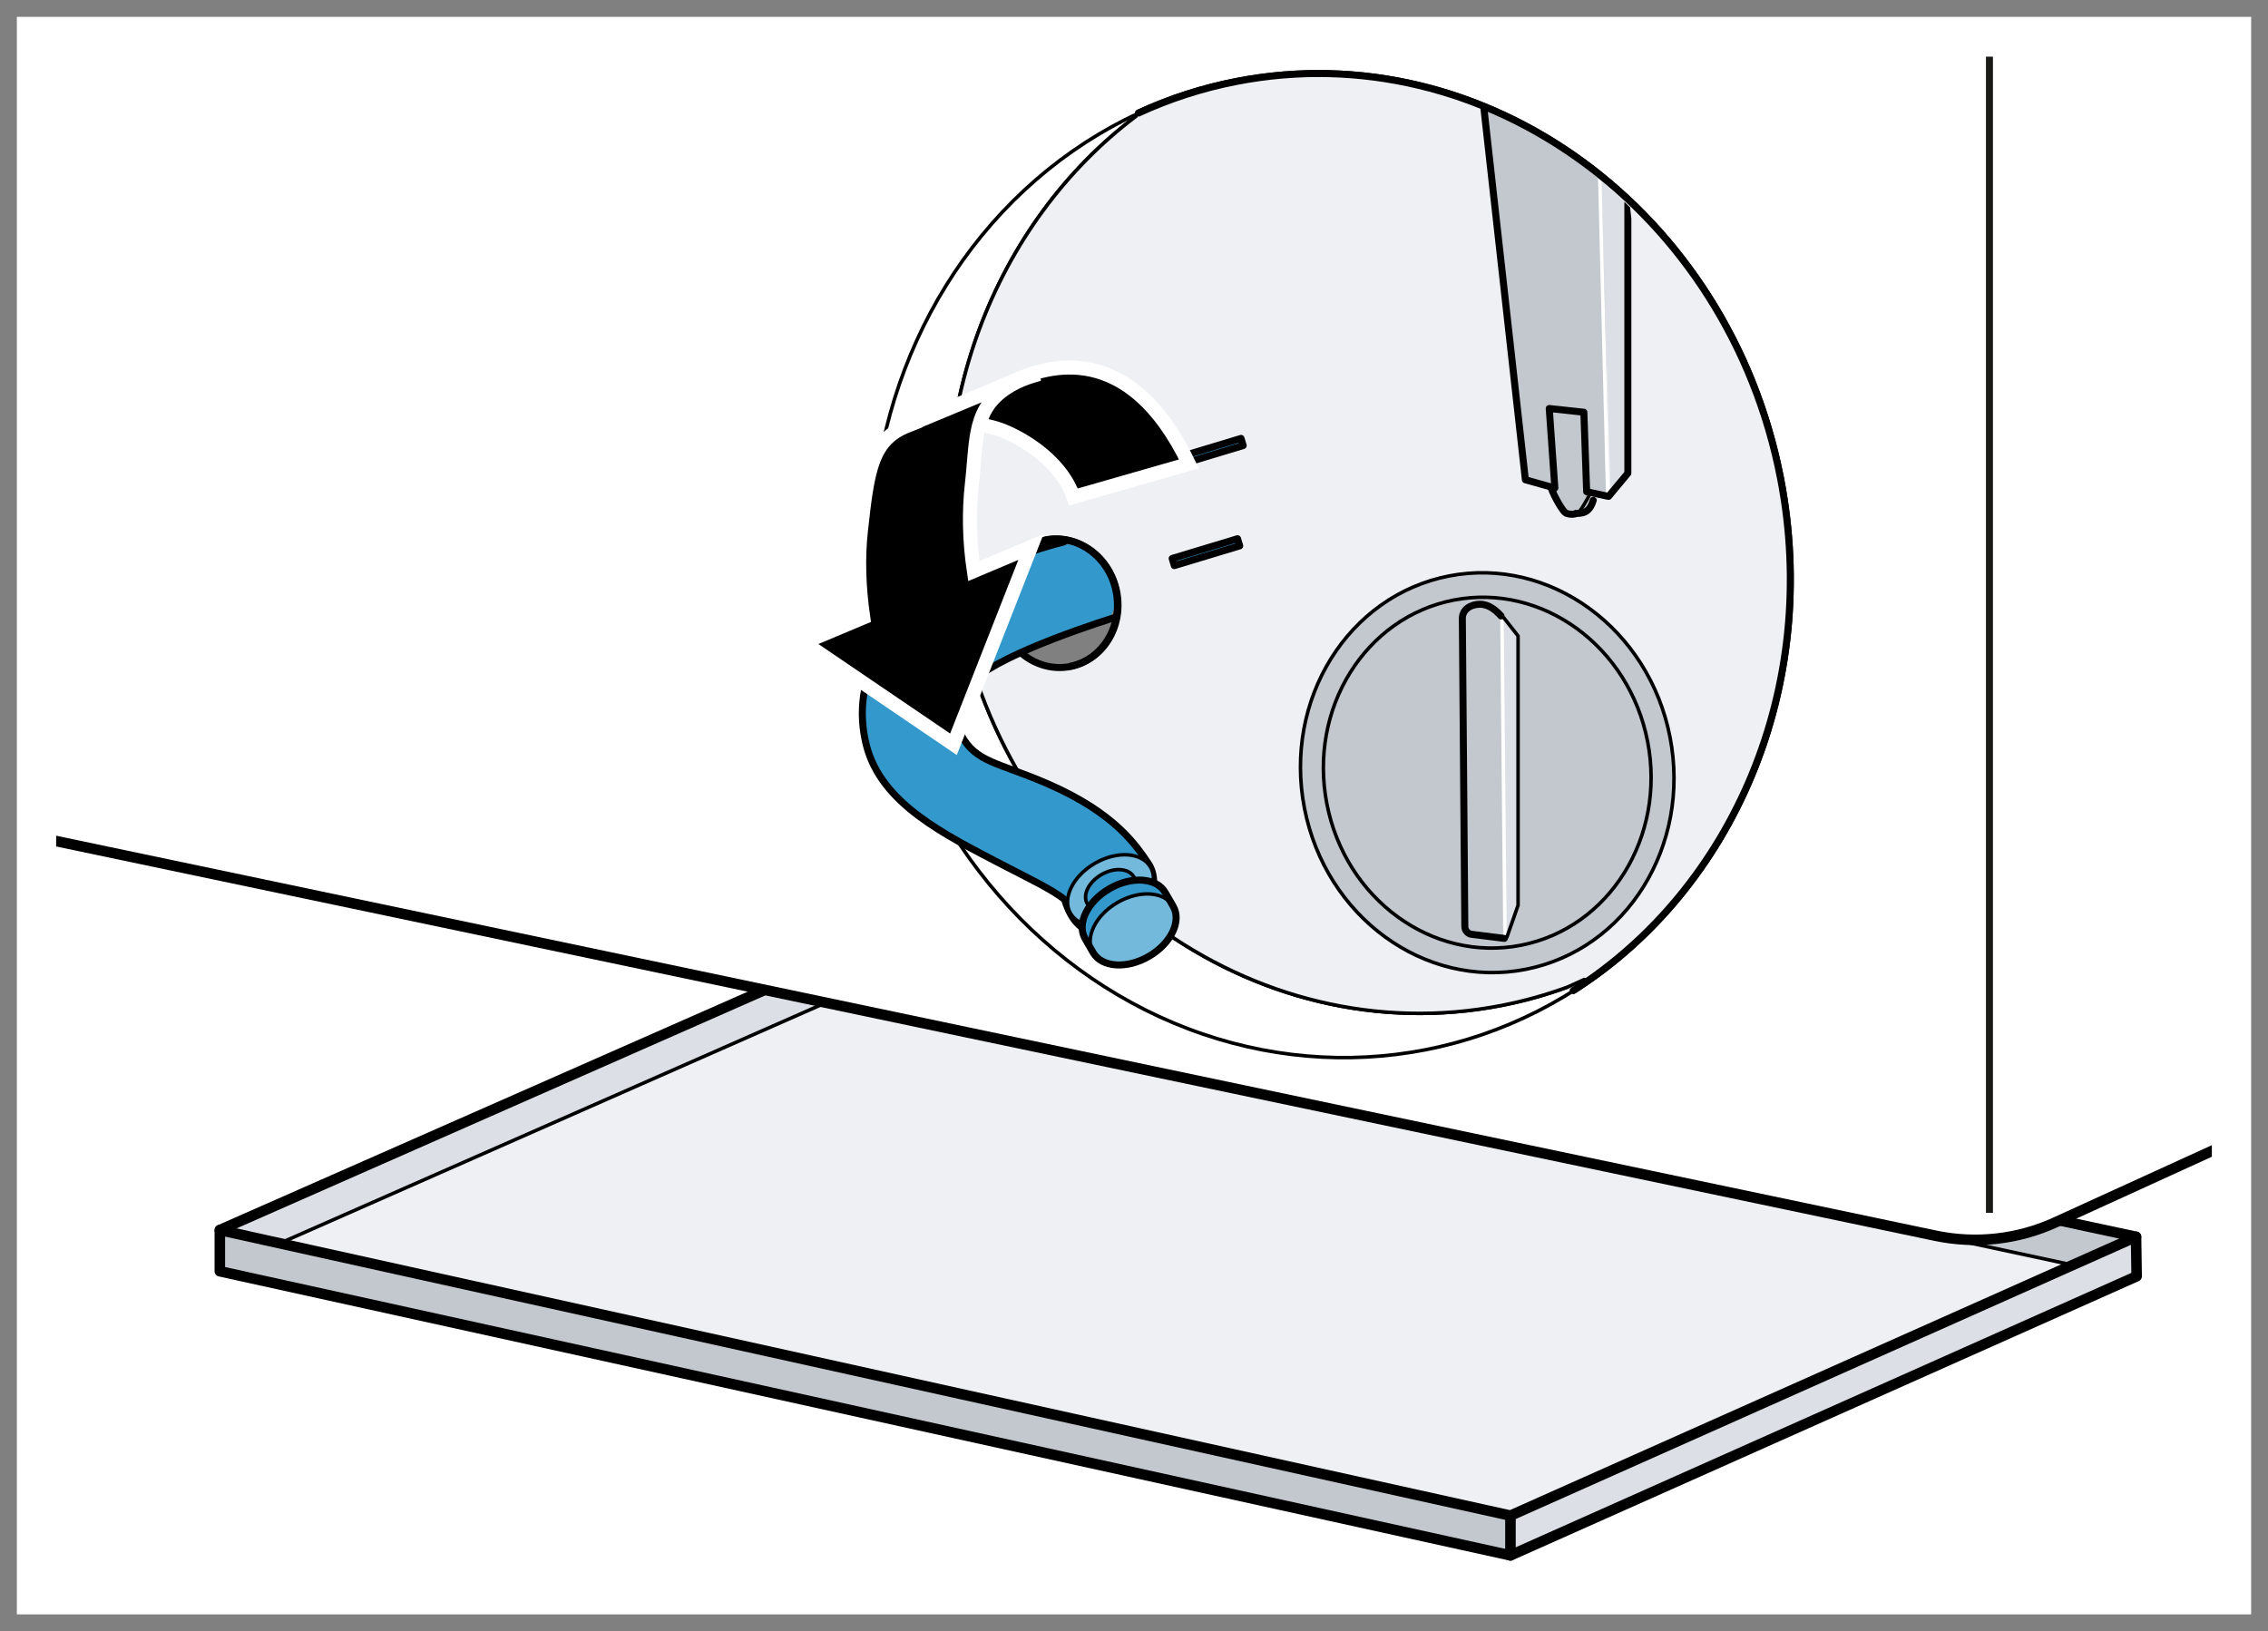 <?xml version="1.0" encoding="utf-8"?>
<!-- Generator: Adobe Illustrator 26.0.3, SVG Export Plug-In . SVG Version: 6.00 Build 0)  -->
<svg version="1.1" xmlns="http://www.w3.org/2000/svg" xmlns:xlink="http://www.w3.org/1999/xlink" x="0px" y="0px"
	 width="161.575px" height="116.22px" viewBox="0 0 161.575 116.22" enable-background="new 0 0 161.575 116.22"
	 xml:space="preserve">
<rect x="0" y="0" width="161.575" height="116.22" fill="#333333" stroke="none"/>
<g id="background">
	<rect x="0.598" y="0.76" fill="#FFFFFF" width="160.379" height="114.622"/>
</g>
<g id="border">
	<g>
		<path fill="#FFFFFF" d="M157.575,4v108.22H4V4H157.575 M161.575,0H0v116.22h161.575V0L161.575,0z"/>
		<path fill="#808080" d="M160.375,1.2v113.82H1.2V1.2H160.375 M161.575,0H0v116.22h161.575V0L161.575,0z"/>
	</g>
</g>
<g id="magnifier">
</g>
<g id="graphic_1_">
	<g>
		<defs>
			<polyline id="SVGID_1_" points="157.575,4.039 157.575,112.259 4,112.259 4,4.039 157.575,4.039 			"/>
		</defs>
		<clipPath id="SVGID_00000106135718871790323590000002075102851998641026_">
			<use xlink:href="#SVGID_1_"  overflow="visible"/>
		</clipPath>
		<g clip-path="url(#SVGID_00000106135718871790323590000002075102851998641026_)">
			<defs>
				<path id="SVGID_00000121264806548055392670000018155513696568551329_" d="M29.706,65.324l108.18,22.718
					c2.883,0.605,5.884,0.269,8.562-0.959l29.627-13.526l19.982,8.692l-94.8,43.2l-109.2-30l35.6-27.893L29.706,65.324z"/>
			</defs>
			<clipPath id="SVGID_00000087413434306195337050000018161391804889059999_">
				<use xlink:href="#SVGID_00000121264806548055392670000018155513696568551329_"  overflow="visible"/>
			</clipPath>
			<polygon clip-path="url(#SVGID_00000087413434306195337050000018161391804889059999_)" fill="#EFF0F4" points="147.874,90.184 
				107.607,110.818 15.661,90.47 110.857,48.516 			"/>
			<polygon clip-path="url(#SVGID_00000087413434306195337050000018161391804889059999_)" fill="#C3C8CE" points="107.607,110.818 
				15.661,90.574 15.661,87.637 107.607,107.984 			"/>
			<polygon clip-path="url(#SVGID_00000087413434306195337050000018161391804889059999_)" fill="#C3C8CE" points="152.169,91.051 
				59.669,71.008 59.669,68.07 152.044,88.184 			"/>
			<polygon clip-path="url(#SVGID_00000087413434306195337050000018161391804889059999_)" fill="#DCDFE5" points="107.774,110.818 
				152.217,90.932 152.217,88.098 107.774,107.984 			"/>
			<polygon clip-path="url(#SVGID_00000087413434306195337050000018161391804889059999_)" fill="#DCDFE5" points="15.661,87.637 
				110.857,45.682 110.857,48.516 19.808,88.637 			"/>
			
				<line clip-path="url(#SVGID_00000087413434306195337050000018161391804889059999_)" fill="none" stroke="#000000" stroke-width="0.25" stroke-linecap="round" stroke-linejoin="round" stroke-miterlimit="10" x1="19.808" y1="88.637" x2="110.857" y2="48.516"/>
			
				<polygon clip-path="url(#SVGID_00000087413434306195337050000018161391804889059999_)" fill="none" stroke="#000000" stroke-width="0.75" stroke-linecap="round" stroke-linejoin="round" stroke-miterlimit="10" points="
				152.217,90.932 107.607,110.818 15.661,90.574 15.661,87.637 107.607,107.984 152.174,88.118 			"/>
			
				<line clip-path="url(#SVGID_00000087413434306195337050000018161391804889059999_)" fill="none" stroke="#000000" stroke-width="0.75" stroke-linecap="round" stroke-linejoin="round" stroke-miterlimit="10" x1="59.236" y1="68.223" x2="152.174" y2="88.118"/>
			
				<line clip-path="url(#SVGID_00000087413434306195337050000018161391804889059999_)" fill="none" stroke="#000000" stroke-width="0.75" stroke-linecap="round" stroke-linejoin="round" stroke-miterlimit="10" x1="15.661" y1="87.637" x2="110.857" y2="45.682"/>
			
				<line clip-path="url(#SVGID_00000087413434306195337050000018161391804889059999_)" fill="none" stroke="#000000" stroke-width="0.75" stroke-linecap="round" stroke-linejoin="round" stroke-miterlimit="10" x1="107.607" y1="107.984" x2="107.607" y2="110.818"/>
			
				<polyline clip-path="url(#SVGID_00000087413434306195337050000018161391804889059999_)" fill="none" stroke="#000000" stroke-width="0.25" stroke-linecap="round" stroke-linejoin="round" stroke-miterlimit="10" points="
				147.569,90.109 59.311,71.186 59.236,68.223 			"/>
		</g>
		<path clip-path="url(#SVGID_00000106135718871790323590000002075102851998641026_)" fill="#EFF0F4" d="M111.653,70.333
			c-1.507,0.552-3.073,0.991-4.693,1.305c-17.699,3.44-35.049-9.213-38.751-28.262c-2.717-13.977,2.668-27.513,12.719-35.09
			l0.181-0.232c2.19-1.011,4.526-1.775,6.985-2.252c17.699-3.44,35.049,9.213,38.751,28.262
			c2.895,14.893-3.409,29.286-14.755,36.502"/>
		
			<ellipse transform="matrix(0.982 -0.191 0.191 0.982 -5.947 18.829)" clip-path="url(#SVGID_00000106135718871790323590000002075102851998641026_)" fill="none" stroke="#000000" stroke-width="0.25" stroke-linecap="round" stroke-linejoin="round" stroke-miterlimit="10" cx="94.799" cy="40.293" rx="32.647" ry="35.137"/>
		
			<path clip-path="url(#SVGID_00000106135718871790323590000002075102851998641026_)" fill="none" stroke="#000000" stroke-width="0.25" stroke-linecap="round" stroke-linejoin="round" stroke-miterlimit="10" d="
			M111.653,70.333c-1.507,0.552-3.073,0.991-4.693,1.305c-17.699,3.44-35.049-9.213-38.751-28.262
			c-2.717-13.977,2.668-27.513,12.719-35.09"/>
		
			<ellipse transform="matrix(0.982 -0.191 0.191 0.982 -8.559 21.219)" clip-path="url(#SVGID_00000106135718871790323590000002075102851998641026_)" fill="#C3C8CE" stroke="#000000" stroke-width="0.25" stroke-miterlimit="10" cx="105.903" cy="55.051" rx="13.26" ry="14.271"/>
		<polygon clip-path="url(#SVGID_00000106135718871790323590000002075102851998641026_)" fill="#DCDFE5" points="106.984,43.868 
			108.203,45.271 108.153,64.621 107.203,66.709 		"/>
		
			<ellipse transform="matrix(0.982 -0.191 0.191 0.982 -8.559 21.219)" clip-path="url(#SVGID_00000106135718871790323590000002075102851998641026_)" fill="none" stroke="#000000" stroke-width="0.25" stroke-miterlimit="10" cx="105.903" cy="55.051" rx="11.634" ry="12.522"/>
		
			<line clip-path="url(#SVGID_00000106135718871790323590000002075102851998641026_)" fill="none" stroke="#FFFFFF" stroke-width="0.25" stroke-linecap="round" stroke-linejoin="round" x1="107.215" y1="66.709" x2="107.001" y2="43.984"/>
		
			<path clip-path="url(#SVGID_00000106135718871790323590000002075102851998641026_)" fill="none" stroke="#000000" stroke-width="0.25" stroke-linecap="round" stroke-linejoin="round" d="
			M107.02,66.873c0.05,0.017,0.25,0.05,0.333-0.1l0.796-2.274v-19.19l-1.015-1.291"/>
		
			<path clip-path="url(#SVGID_00000106135718871790323590000002075102851998641026_)" fill="none" stroke="#000000" stroke-width="0.5" stroke-linecap="round" stroke-linejoin="round" d="
			M107.168,66.859l-2.373-0.298c-0.257-0.059-0.439-0.288-0.439-0.552l-0.177-21.947c0-0.634,0.589-1.011,1.256-1.011
			s1.167,0.467,1.5,0.833"/>
		<g clip-path="url(#SVGID_00000106135718871790323590000002075102851998641026_)">
			<defs>
				<path id="SVGID_00000134246220116328745490000014179692599782080937_" d="M105.403,7.551c3.958,1.664,7.603,4.123,10.726,7.224
					l0.924,8.126l-0.4,14.05c0,0-4.95,1.4-4.8,1.3c0.15-0.1-4.7-4.65-4.7-4.65l-2.1-25.3L105.403,7.551z"/>
			</defs>
			<clipPath id="SVGID_00000182517743553432165590000002502611639731559846_">
				<use xlink:href="#SVGID_00000134246220116328745490000014179692599782080937_"  overflow="visible"/>
			</clipPath>
			<g clip-path="url(#SVGID_00000182517743553432165590000002502611639731559846_)">
				<polygon fill="#C3C8CE" points="105.103,1.221 114.103,6.371 114.603,35.418 113.203,35.118 113.203,35.421 112.403,36.621 
					111.703,36.571 110.503,34.671 108.77,34.201 				"/>
				<polygon fill="#DCDFE5" points="113.853,5.604 115.903,5.804 116.103,33.551 114.753,35.301 				"/>
				
					<line fill="none" stroke="#FFFFFF" stroke-width="0.25" stroke-linecap="round" stroke-linejoin="round" x1="114.536" y1="35.251" x2="113.803" y2="6.038"/>
				<path fill="#DCDFE5" d="M114.103,35.251l-0.85-0.2l-0.7,1.454c0,0,0.5-0.2,0.65-0.25S114.103,35.251,114.103,35.251z"/>
				<polyline fill="none" stroke="#000000" stroke-width="0.5" stroke-linecap="round" stroke-linejoin="round" points="
					104.97,1.038 108.67,34.184 110.77,34.771 110.37,29.104 112.836,29.371 113.036,35.034 114.595,35.368 115.97,33.718 
					115.97,5.838 				"/>
				<path fill="none" stroke="#000000" stroke-width="0.25" stroke-linecap="round" stroke-linejoin="round" d="M112.206,36.618
					c0.091-0.021,0.177-0.058,0.247-0.114c0.25-0.2,0.9-1.454,0.9-1.454"/>
				<path fill="none" stroke="#000000" stroke-width="0.5" stroke-linecap="round" stroke-linejoin="round" d="M110.503,34.754
					c0.25,0.7,0.85,1.7,1.05,1.8c0.144,0.072,0.418,0.118,0.653,0.064"/>
				<path fill="none" stroke="#000000" stroke-width="0.5" stroke-linecap="round" stroke-linejoin="round" d="M112.278,36.579
					c0.725,0.025,1.025-0.279,1.225-0.929"/>
			</g>
		</g>
		
			<path clip-path="url(#SVGID_00000106135718871790323590000002075102851998641026_)" fill="none" stroke="#000000" stroke-width="0.5" stroke-linecap="round" stroke-linejoin="round" stroke-miterlimit="10" d="
			M81.109,8.054c2.19-1.011,4.526-1.775,6.985-2.252c17.699-3.44,35.049,9.213,38.751,28.262
			c2.895,14.893-3.409,29.286-14.755,36.502"/>
		<g clip-path="url(#SVGID_00000106135718871790323590000002075102851998641026_)">
			<path fill="#808080" d="M78.945,41.351c0.225,0.225,0.504,0.763,0.528,0.891c0.477,2.453-0.984,4.801-3.263,5.244
				s-4.513-1.186-4.99-3.639"/>
			<path fill="#C3C8CE" d="M71.42,41.751c0-0.65,0.293-3.405,4.725-5.3c3.45-1.475,20.375-6.55,20.375-6.55s0.1,1.65,0.45,2.75
				c0.35,1.1,1.15,2.35,1.15,2.35s-15.95,4.65-17.75,5.4c-1.446,0.602-3.55,1.7-2.4,3.55c0.693,1.115,1,1.75,0.85,1.85
				c-0.15,0.1-2.35,3-5.4,1.15C70.37,45.101,71.42,42.151,71.42,41.751z"/>
			
				<path fill="none" stroke="#000000" stroke-width="0.5" stroke-linecap="round" stroke-linejoin="round" stroke-miterlimit="10" d="
				M79.092,41.251c0.225,0.225,0.356,0.863,0.381,0.991c0.477,2.453-0.984,4.801-3.263,5.244s-4.513-1.186-4.99-3.639"/>
			
				<path fill="none" stroke="#000000" stroke-width="0.5" stroke-linecap="round" stroke-linejoin="round" stroke-miterlimit="10" d="
				M96.47,29.951c-0.418,0.098-10.242,3.003-15.982,4.876c-8.045,2.624-10.295,5.624-9.045,9.374c0.117,0.352,0.6,2.35,2.8,3"/>
			
				<path fill="none" stroke="#000000" stroke-width="0.5" stroke-linecap="round" stroke-linejoin="round" stroke-miterlimit="10" d="
				M78.72,45.351c-2.85-3.6,0.572-4.544,3.75-5.7c2.612-0.95,11.82-3.572,15.509-4.67"/>
			
				<path fill="none" stroke="#000000" stroke-width="0.25" stroke-linecap="round" stroke-linejoin="round" stroke-miterlimit="9.042" d="
				M97.979,34.981c-0.147,0.045-0.598-1.007-1.008-2.348c-0.41-1.342-0.624-2.466-0.477-2.511"/>
			
				<path fill="none" stroke="#000000" stroke-width="0.5" stroke-linecap="round" stroke-linejoin="round" stroke-miterlimit="9.042" d="
				M96.494,30.121c0.147-0.045,0.598,1.007,1.008,2.348c0.41,1.342,0.624,2.466,0.477,2.511"/>
			
				<path fill="#C3C8CE" stroke="#000000" stroke-width="0.25" stroke-linecap="round" stroke-linejoin="round" stroke-miterlimit="9.042" d="
				M98.217,30.563l-1.453,0.444c-0.093,0.028,0.043,0.743,0.303,1.596c0.261,0.853,0.548,1.521,0.641,1.492l1.503-0.459"/>
			
				<path fill="#C3C8CE" stroke="#000000" stroke-width="0.5" stroke-linecap="round" stroke-linejoin="round" stroke-miterlimit="9.042" d="
				M98.723,29.278l-0.531,0.162c-0.147,0.045,0.067,1.169,0.477,2.511c0.41,1.342,0.862,2.393,1.008,2.348l0.468-0.143"/>
			
				<ellipse transform="matrix(0.956 -0.292 0.292 0.956 -4.924 30.466)" fill="#DCDFE5" stroke="#000000" stroke-width="0.25" stroke-linecap="round" stroke-linejoin="round" stroke-miterlimit="9.042" cx="99.466" cy="31.707" rx="0.278" ry="2.541"/>
			
				<path fill="none" stroke="#FFFFFF" stroke-width="0.25" stroke-linecap="round" stroke-linejoin="round" stroke-miterlimit="9.042" d="
				M100.209,34.137c-0.147,0.045-0.598-1.007-1.008-2.348c-0.41-1.342-0.624-2.466-0.477-2.511"/>
			
				<path fill="none" stroke="#000000" stroke-width="0.5" stroke-linecap="round" stroke-linejoin="round" stroke-miterlimit="9.042" d="
				M98.723,29.278c0.147-0.045,0.598,1.007,1.008,2.348c0.41,1.342,0.624,2.466,0.477,2.511"/>
		</g>
		
			<rect x="83.753" y="31.968" transform="matrix(0.957 -0.289 0.289 0.957 -5.636 26.253)" clip-path="url(#SVGID_00000106135718871790323590000002075102851998641026_)" fill="none" stroke="#000000" stroke-width="0.5" stroke-linecap="round" stroke-linejoin="round" stroke-miterlimit="9.042" width="4.867" height="0.533"/>
		
			<rect x="83.503" y="39.118" transform="matrix(0.957 -0.289 0.289 0.957 -7.711 26.485)" clip-path="url(#SVGID_00000106135718871790323590000002075102851998641026_)" fill="none" stroke="#000000" stroke-width="0.5" stroke-linecap="round" stroke-linejoin="round" stroke-miterlimit="9.042" width="4.867" height="0.533"/>
		<path clip-path="url(#SVGID_00000106135718871790323590000002075102851998641026_)" fill="#EFF0F4" d="M111.653,70.333
			c-1.507,0.552-3.073,0.991-4.693,1.305c-17.699,3.44-35.049-9.213-38.751-28.262c-2.717-13.977,2.668-27.513,12.719-35.09
			l0.181-0.232c2.19-1.011,4.526-1.775,6.985-2.252c17.699-3.44,35.049,9.213,38.751,28.262
			c2.895,14.893-3.409,29.286-14.755,36.502"/>
		
			<line clip-path="url(#SVGID_00000106135718871790323590000002075102851998641026_)" fill="none" stroke="#1A1A18" stroke-width="0.5" stroke-miterlimit="10" x1="141.731" y1="86.411" x2="141.731" y2="-29.573"/>
		
			<path clip-path="url(#SVGID_00000106135718871790323590000002075102851998641026_)" fill="none" stroke="#000000" stroke-width="0.25" stroke-linecap="round" stroke-linejoin="round" stroke-miterlimit="10" d="
			M80.929,8.286c-10.051,7.577-15.436,21.113-12.719,35.09c3.703,19.049,21.052,31.703,38.751,28.262
			c1.62-0.315,3.186-0.754,4.693-1.305l1.215-0.549"/>
		
			<ellipse transform="matrix(0.982 -0.191 0.191 0.982 -8.559 21.219)" clip-path="url(#SVGID_00000106135718871790323590000002075102851998641026_)" fill="#C3C8CE" stroke="#000000" stroke-width="0.25" stroke-miterlimit="10" cx="105.903" cy="55.051" rx="13.26" ry="14.271"/>
		<polygon clip-path="url(#SVGID_00000106135718871790323590000002075102851998641026_)" fill="#DCDFE5" points="106.984,43.868 
			108.203,45.271 108.153,64.621 107.203,66.709 		"/>
		
			<ellipse transform="matrix(0.982 -0.191 0.191 0.982 -8.559 21.219)" clip-path="url(#SVGID_00000106135718871790323590000002075102851998641026_)" fill="none" stroke="#000000" stroke-width="0.25" stroke-miterlimit="10" cx="105.903" cy="55.051" rx="11.634" ry="12.522"/>
		
			<line clip-path="url(#SVGID_00000106135718871790323590000002075102851998641026_)" fill="none" stroke="#FFFFFF" stroke-width="0.25" stroke-linecap="round" stroke-linejoin="round" x1="107.215" y1="66.709" x2="107.001" y2="43.984"/>
		
			<path clip-path="url(#SVGID_00000106135718871790323590000002075102851998641026_)" fill="none" stroke="#000000" stroke-width="0.25" stroke-linecap="round" stroke-linejoin="round" d="
			M107.02,66.873c0.05,0.017,0.25,0.05,0.333-0.1l0.796-2.274v-19.19l-1.015-1.291"/>
		
			<path clip-path="url(#SVGID_00000106135718871790323590000002075102851998641026_)" fill="none" stroke="#000000" stroke-width="0.5" stroke-linecap="round" stroke-linejoin="round" d="
			M107.168,66.859l-2.373-0.298c-0.257-0.059-0.439-0.288-0.439-0.552l-0.177-21.947c0-0.634,0.589-1.011,1.256-1.011
			s1.167,0.467,1.5,0.833"/>
		<g clip-path="url(#SVGID_00000106135718871790323590000002075102851998641026_)">
			<defs>
				<path id="SVGID_00000109017787235539150480000004917868358120827575_" d="M105.403,7.551c3.958,1.664,7.603,4.123,10.726,7.224
					l0.924,8.126l-0.4,14.05c0,0-4.95,1.4-4.8,1.3c0.15-0.1-4.7-4.65-4.7-4.65l-2.1-25.3L105.403,7.551z"/>
			</defs>
			<clipPath id="SVGID_00000011022433337341964840000001975678460905286299_">
				<use xlink:href="#SVGID_00000109017787235539150480000004917868358120827575_"  overflow="visible"/>
			</clipPath>
			<g clip-path="url(#SVGID_00000011022433337341964840000001975678460905286299_)">
				<polygon fill="#C3C8CE" points="105.103,1.221 114.103,6.371 114.603,35.418 113.203,35.118 113.203,35.421 112.403,36.621 
					111.703,36.571 110.503,34.671 108.77,34.201 				"/>
				<polygon fill="#DCDFE5" points="113.853,5.604 115.903,5.804 116.103,33.551 114.753,35.301 				"/>
				
					<line fill="none" stroke="#FFFFFF" stroke-width="0.25" stroke-linecap="round" stroke-linejoin="round" x1="114.536" y1="35.251" x2="113.803" y2="6.038"/>
				<path fill="#DCDFE5" d="M114.103,35.251l-0.85-0.2l-0.7,1.454c0,0,0.5-0.2,0.65-0.25S114.103,35.251,114.103,35.251z"/>
				<polyline fill="none" stroke="#000000" stroke-width="0.5" stroke-linecap="round" stroke-linejoin="round" points="
					104.97,1.038 108.67,34.184 110.77,34.771 110.37,29.104 112.836,29.371 113.036,35.034 114.595,35.368 115.97,33.718 
					115.97,5.838 				"/>
				<path fill="none" stroke="#000000" stroke-width="0.25" stroke-linecap="round" stroke-linejoin="round" d="M112.206,36.618
					c0.091-0.021,0.177-0.058,0.247-0.114c0.25-0.2,0.9-1.454,0.9-1.454"/>
				<path fill="none" stroke="#000000" stroke-width="0.5" stroke-linecap="round" stroke-linejoin="round" d="M110.503,34.754
					c0.25,0.7,0.85,1.7,1.05,1.8c0.144,0.072,0.418,0.118,0.653,0.064"/>
				<path fill="none" stroke="#000000" stroke-width="0.5" stroke-linecap="round" stroke-linejoin="round" d="M112.278,36.579
					c0.725,0.025,1.025-0.279,1.225-0.929"/>
			</g>
		</g>
		
			<path clip-path="url(#SVGID_00000106135718871790323590000002075102851998641026_)" fill="none" stroke="#000000" stroke-width="0.5" stroke-linecap="round" stroke-linejoin="round" stroke-miterlimit="10" d="
			M81.109,8.054c2.19-1.011,4.526-1.775,6.985-2.252c17.699-3.44,35.049,9.213,38.751,28.262
			c2.895,14.893-3.409,29.286-14.755,36.502"/>
		
			<rect x="83.753" y="31.968" transform="matrix(0.957 -0.289 0.289 0.957 -5.636 26.253)" clip-path="url(#SVGID_00000106135718871790323590000002075102851998641026_)" fill="#3399CC" stroke="#000000" stroke-width="0.5" stroke-linecap="round" stroke-linejoin="round" stroke-miterlimit="9.042" width="4.867" height="0.533"/>
		
			<rect x="83.503" y="39.118" transform="matrix(0.957 -0.289 0.289 0.957 -7.711 26.485)" clip-path="url(#SVGID_00000106135718871790323590000002075102851998641026_)" fill="#3399CC" stroke="#000000" stroke-width="0.5" stroke-linecap="round" stroke-linejoin="round" stroke-miterlimit="9.042" width="4.867" height="0.533"/>
		
			<path clip-path="url(#SVGID_00000106135718871790323590000002075102851998641026_)" fill="none" stroke="#000000" stroke-width="0.75" stroke-linecap="round" stroke-linejoin="round" stroke-miterlimit="10" d="
			M-7.674,57.474l145.561,30.568c2.883,0.605,5.884,0.269,8.562-0.959l29.627-13.526"/>
		
			<ellipse transform="matrix(0.982 -0.191 0.191 0.982 -6.817 15.164)" clip-path="url(#SVGID_00000106135718871790323590000002075102851998641026_)" fill="#808080" stroke="#000000" stroke-width="0.5" stroke-miterlimit="10" cx="75.334" cy="42.98" rx="4.264" ry="4.589"/>
		<g clip-path="url(#SVGID_00000106135718871790323590000002075102851998641026_)">
			<path fill="#3399CC" d="M78.649,66.561c-1.5,0-2.339-0.942-2.798-2.451c-0.7-0.65-3.008-1.749-4.438-2.498
				c-4.064-2.127-8.645-4.328-9.698-8.541c-0.585-2.339-0.262-4.692,0.994-6.817c2.362-3.999,8.076-6.283,12.294-7.36
				c1.87-0.479,3.713,0.619,4.191,2.491c0.479,1.873,0.273,2.871-1.6,3.35c-2.936,0.749-7.766,2.485-8.857,4.425
				c-0.6,1.067-0.63,2.515-0.267,3.2c1.049,1.975,2.647,1.955,6.149,3.475c4.842,2.101,6.332,4.426,7.182,5.676
				c1.087,1.599-0.282,4.335-2.131,4.898C79.331,66.512,78.987,66.561,78.649,66.561z"/>
			
				<path fill="none" stroke="#000000" stroke-width="0.5" stroke-linecap="round" stroke-linejoin="round" stroke-miterlimit="10" d="
				M79.369,44.009c-2.887,0.919-9.541,3.21-10.632,5.15c-0.6,1.067-0.63,2.515-0.267,3.2c1.049,1.975,2.647,1.955,6.149,3.475
				c4.842,2.101,6.332,4.426,7.182,5.676c1.087,1.599-0.282,4.335-2.131,4.898c-0.339,0.104-0.683,0.152-1.021,0.152
				c-1.5,0-2.339-0.942-2.798-2.451c-0.7-0.65-3.008-1.749-4.438-2.498c-4.064-2.127-8.645-4.328-9.698-8.541
				c-0.585-2.339-0.262-4.692,0.994-6.817c2.362-3.999,8.867-6.567,13.085-7.644"/>
		</g>
		<g clip-path="url(#SVGID_00000106135718871790323590000002075102851998641026_)">
			
				<ellipse transform="matrix(0.866 -0.5 0.5 0.866 -21.116 48.056)" fill="#73B9DC" cx="79.117" cy="63.431" rx="3.293" ry="2.219"/>
			
				<ellipse transform="matrix(0.866 -0.5 0.5 0.866 -21.116 48.056)" fill="#3399CC" cx="79.117" cy="63.431" rx="1.915" ry="1.29"/>
			
				<ellipse transform="matrix(0.866 -0.5 0.5 0.866 -21.116 48.056)" fill="none" stroke="#000000" stroke-width="0.25" stroke-linecap="round" stroke-linejoin="round" stroke-miterlimit="10" cx="79.117" cy="63.431" rx="3.293" ry="2.219"/>
			
				<ellipse transform="matrix(0.866 -0.5 0.5 0.866 -21.116 48.056)" fill="none" stroke="#000000" stroke-width="0.25" stroke-linecap="round" stroke-linejoin="round" stroke-miterlimit="10" cx="79.117" cy="63.431" rx="1.915" ry="1.29"/>
			<path fill="#3399CC" d="M77.305,66.88c-0.613-1.061,0.167-2.659,1.742-3.568s3.349-0.786,3.962,0.275l0.571,0.989
				c0.613,1.061-0.167,2.659-1.742,3.568c-1.575,0.909-3.349,0.786-3.962-0.275L77.305,66.88z"/>
			
				<ellipse transform="matrix(0.866 -0.5 0.5 0.866 -22.296 49.236)" fill="#73B9DC" cx="80.728" cy="66.222" rx="3.293" ry="2.219"/>
			
				<path fill="none" stroke="#000000" stroke-width="0.5" stroke-linecap="round" stroke-linejoin="round" stroke-miterlimit="10" d="
				M77.305,66.88c-0.613-1.061,0.167-2.659,1.742-3.568s3.349-0.786,3.962,0.275l0.571,0.989c0.613,1.061-0.167,2.659-1.742,3.568
				c-1.575,0.909-3.349,0.786-3.962-0.275L77.305,66.88z"/>
			
				<ellipse transform="matrix(0.866 -0.5 0.5 0.866 -22.296 49.236)" fill="none" stroke="#000000" stroke-width="0.25" stroke-linecap="round" stroke-linejoin="round" stroke-miterlimit="10" cx="80.728" cy="66.222" rx="3.293" ry="2.219"/>
		</g>
		
			<path clip-path="url(#SVGID_00000106135718871790323590000002075102851998641026_)" fill="none" stroke="#000000" stroke-width="0.5" stroke-miterlimit="10" d="
			M74.458,38.475c2.312-0.449,4.578,1.203,5.061,3.691c0.484,2.488-0.998,4.869-3.31,5.319"/>
		<polyline clip-path="url(#SVGID_00000106135718871790323590000002075102851998641026_)" fill="none" points="157.575,4.039 
			157.575,112.259 4,112.259 4,4.039 157.575,4.039 		"/>
	</g>
</g>
<g id="symbols">
	<g>
		<path stroke="#FFFFFF" d="M84.702,33.051c-4.29-8.962-10.197-6.946-12.42-5.937l-8.006,3.4c1.401-0.673,4.918-0.544,6.693,0.004
			c1.4,0.432,4.542,2.091,5.506,4.892L84.702,33.051z"/>
		<path stroke="#FFFFFF" d="M72.017,27.438c-2.713,1.574-2.405,3.724-2.775,7.021c-0.002,0.02-0.004,0.039-0.007,0.059
			c-0.216,1.975-0.178,4.007,0.143,6.169l4.067-1.715l-5.519,14.056l-10.663-7.247L61.498,44c-0.311-2.135-0.381-4.229-0.167-6.18
			c0.478-4.376,0.777-6.481,3.303-7.485l-0.005-0.003l8.135-3.389c0,0,0.585-0.285,1.272-0.292
			C74.035,26.651,72.952,26.895,72.017,27.438z"/>
	</g>
</g>
</svg>

